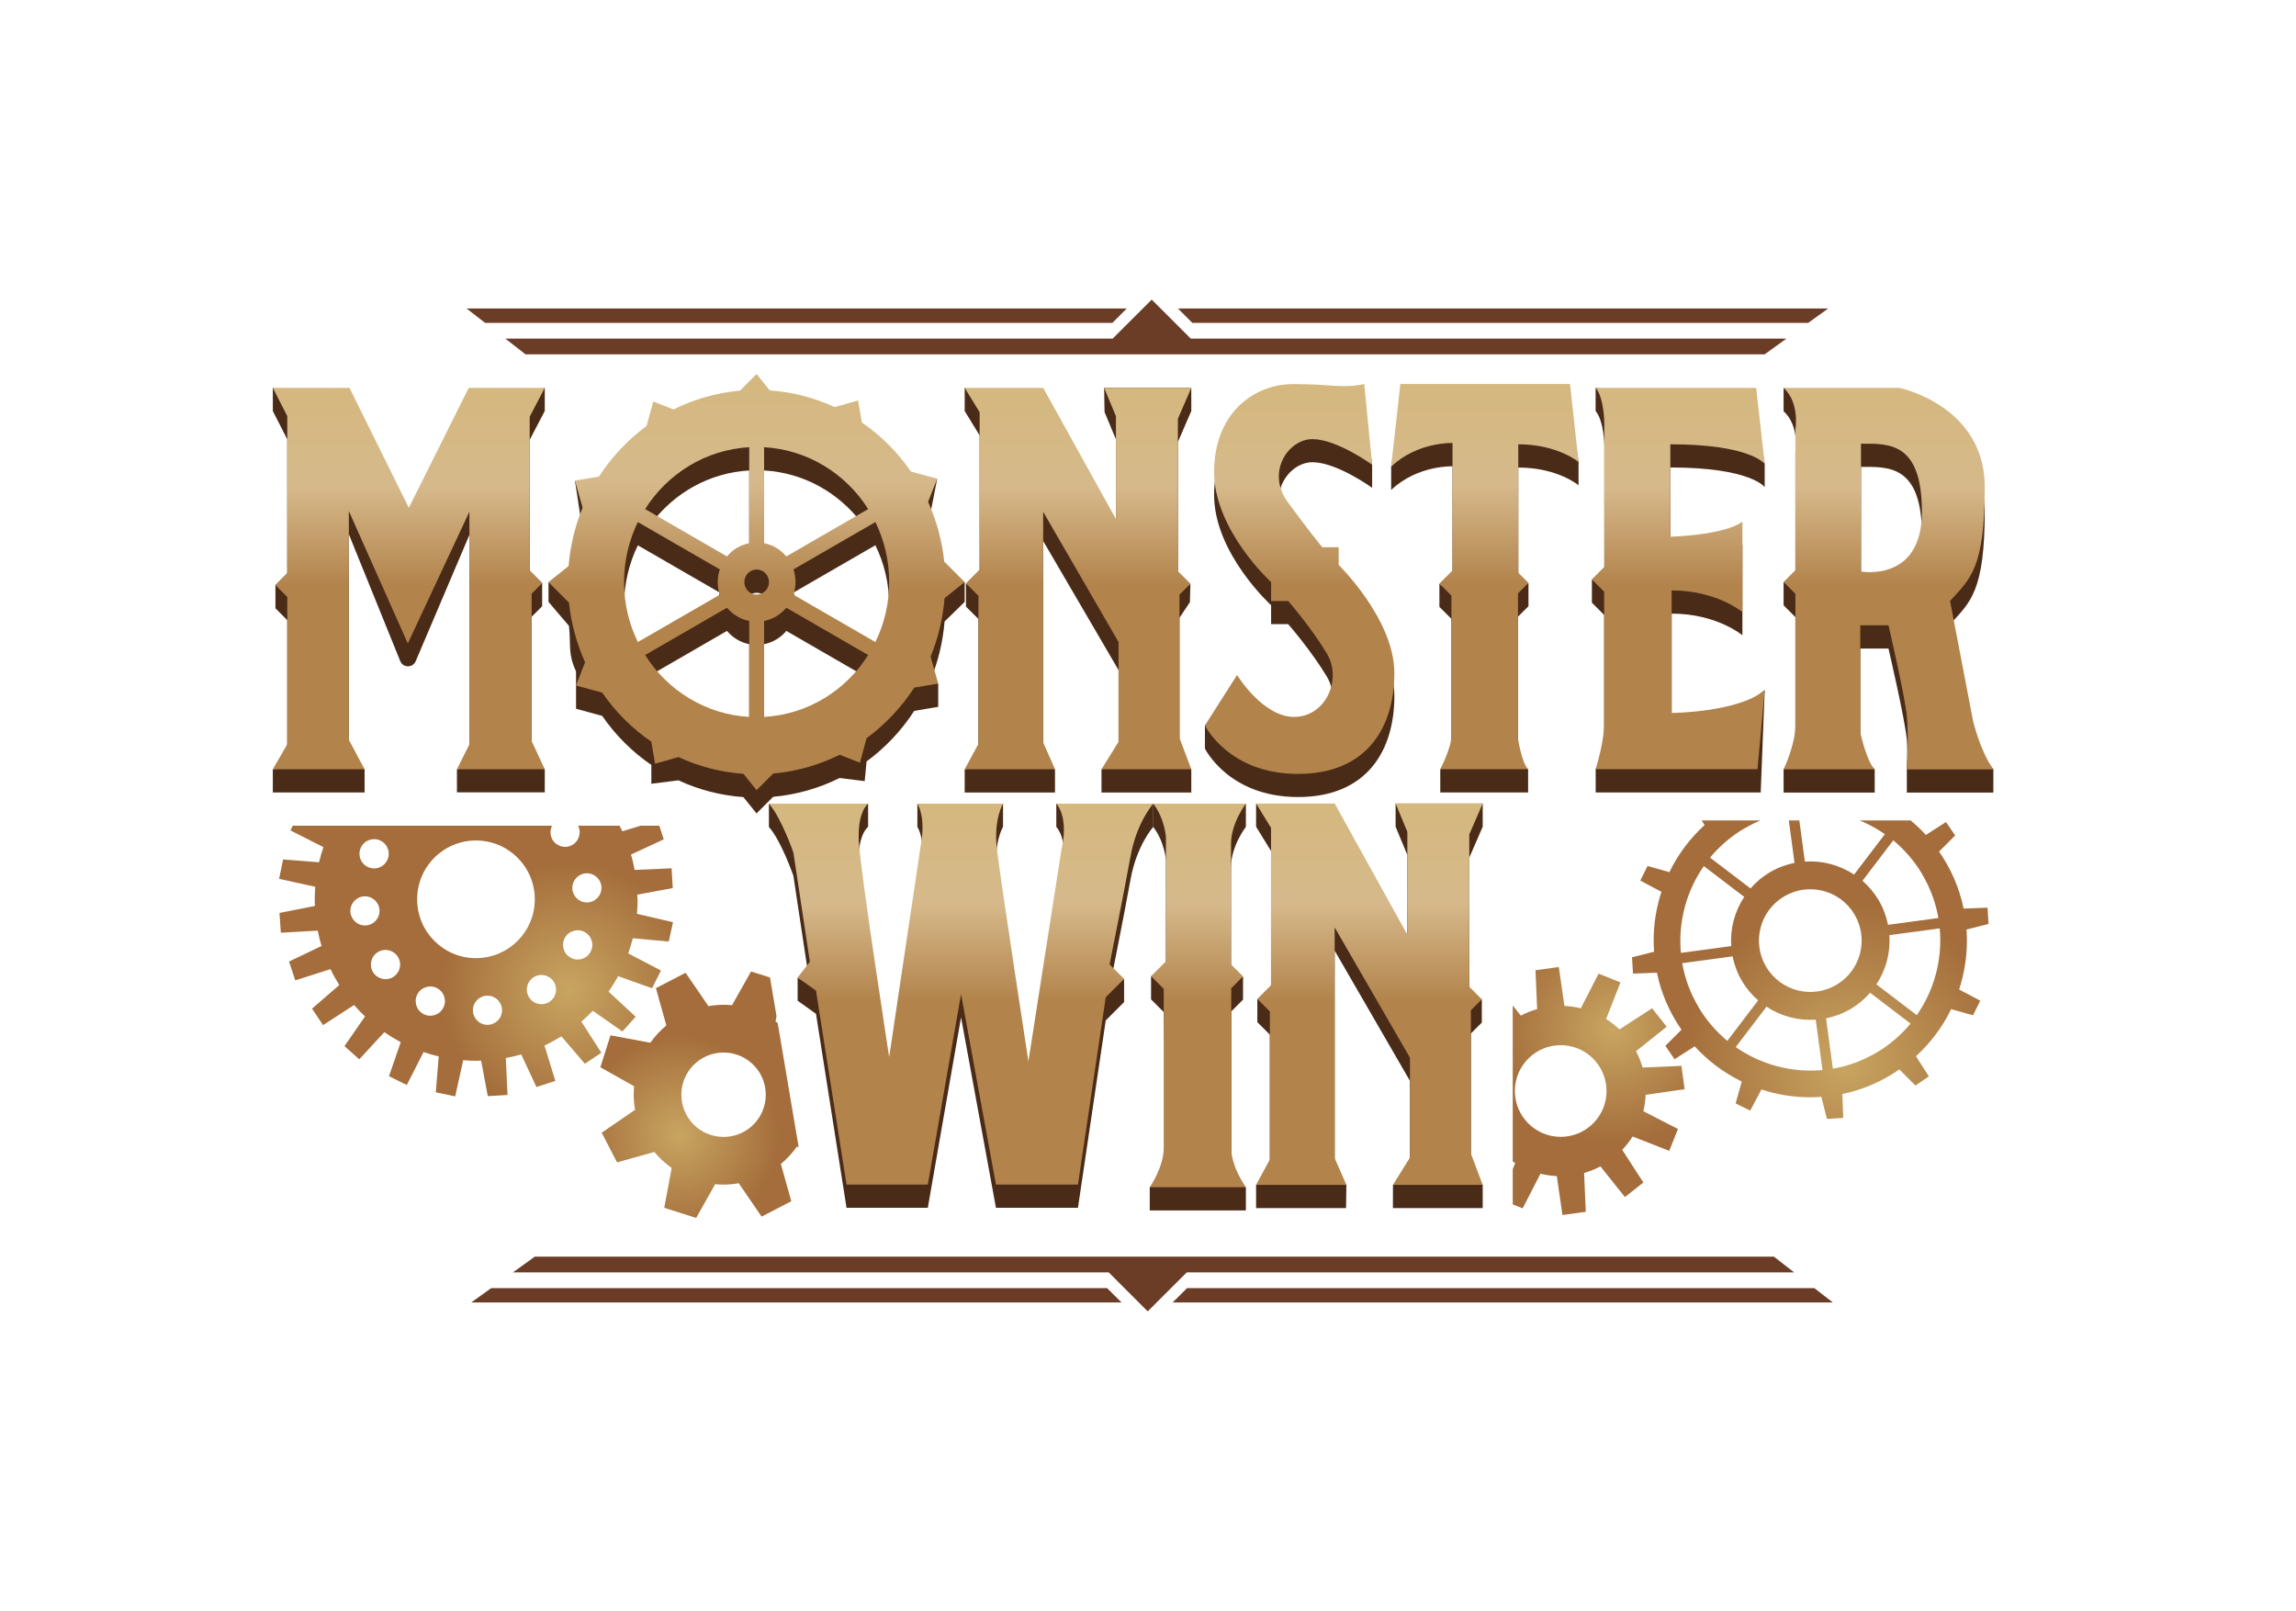 <svg id="eGXZWnUQjPO1" xmlns="http://www.w3.org/2000/svg" xmlns:xlink="http://www.w3.org/1999/xlink" viewBox="0 0 315 221" shape-rendering="geometricPrecision" text-rendering="geometricPrecision" project-id="2831ebeb0df446e6a79d7d6ea47ead5c" export-id="d15cde80ff754327b36a1619f708fe44" cached="false" width="315" height="221">
<style><![CDATA[
#eGXZWnUQjPO16_tr {animation: eGXZWnUQjPO16_tr__tr 4000ms linear infinite normal forwards}@keyframes eGXZWnUQjPO16_tr__tr { 0% {transform: translate(65.31px,123.385px) rotate(0deg)} 100% {transform: translate(65.31px,123.385px) rotate(360deg)}} #eGXZWnUQjPO17_tr {animation: eGXZWnUQjPO17_tr__tr 4000ms linear infinite normal forwards}@keyframes eGXZWnUQjPO17_tr__tr { 0% {transform: translate(99.275px,150.175px) rotate(0deg)} 100% {transform: translate(99.275px,150.175px) rotate(-360deg)}} #eGXZWnUQjPO18_tr {animation: eGXZWnUQjPO18_tr__tr 4000ms linear infinite normal forwards}@keyframes eGXZWnUQjPO18_tr__tr { 0% {transform: translate(214.11px,149.67px) rotate(0deg)} 100% {transform: translate(214.11px,149.67px) rotate(360deg)}} #eGXZWnUQjPO19_tr {animation: eGXZWnUQjPO19_tr__tr 4000ms linear infinite normal forwards}@keyframes eGXZWnUQjPO19_tr__tr { 0% {transform: translate(248.36px,129.04px) rotate(0deg)} 100% {transform: translate(248.36px,129.04px) rotate(-360deg)}}
]]></style>
<defs><radialGradient id="eGXZWnUQjPO16-fill" cx="0" cy="0" r="34.03" spreadMethod="pad" gradientUnits="userSpaceOnUse" gradientTransform="translate(78.09 135.86)"><stop id="eGXZWnUQjPO16-fill-0" offset="0%" stop-color="#c8a561"/><stop id="eGXZWnUQjPO16-fill-1" offset="52%" stop-color="#a46d3b"/></radialGradient><radialGradient id="eGXZWnUQjPO17-fill" cx="0" cy="0" r="26.46" spreadMethod="pad" gradientUnits="userSpaceOnUse" gradientTransform="translate(93.19 155.64)"><stop id="eGXZWnUQjPO17-fill-0" offset="0%" stop-color="#c8a561"/><stop id="eGXZWnUQjPO17-fill-1" offset="52%" stop-color="#a46d3b"/></radialGradient><radialGradient id="eGXZWnUQjPO18-fill" cx="0" cy="0" r="30.16" spreadMethod="pad" gradientUnits="userSpaceOnUse" gradientTransform="translate(221.21 141.26)"><stop id="eGXZWnUQjPO18-fill-0" offset="0%" stop-color="#c8a561"/><stop id="eGXZWnUQjPO18-fill-1" offset="52%" stop-color="#a46d3b"/></radialGradient><radialGradient id="eGXZWnUQjPO19-fill" cx="0" cy="0" r="42.87" spreadMethod="pad" gradientUnits="userSpaceOnUse" gradientTransform="translate(253.21 145.93)"><stop id="eGXZWnUQjPO19-fill-0" offset="0%" stop-color="#c8a561"/><stop id="eGXZWnUQjPO19-fill-1" offset="52%" stop-color="#a46d3b"/></radialGradient><linearGradient id="eGXZWnUQjPO35-fill" x1="56.09" y1="53.21" x2="56.09" y2="105.53" spreadMethod="pad" gradientUnits="userSpaceOnUse" gradientTransform="translate(0 0)"><stop id="eGXZWnUQjPO35-fill-0" offset="0%" stop-color="#d4b87e"/><stop id="eGXZWnUQjPO35-fill-1" offset="26%" stop-color="#d6b98b"/><stop id="eGXZWnUQjPO35-fill-2" offset="52%" stop-color="#b2834b"/></linearGradient><linearGradient id="eGXZWnUQjPO36-fill" x1="103.81" y1="51.31" x2="103.81" y2="108.4" spreadMethod="pad" gradientUnits="userSpaceOnUse" gradientTransform="translate(0 0)"><stop id="eGXZWnUQjPO36-fill-0" offset="0%" stop-color="#d4b87e"/><stop id="eGXZWnUQjPO36-fill-1" offset="26%" stop-color="#d6b98b"/><stop id="eGXZWnUQjPO36-fill-2" offset="52%" stop-color="#b2834b"/></linearGradient><linearGradient id="eGXZWnUQjPO37-fill" x1="147.9" y1="53.21" x2="147.9" y2="105.53" spreadMethod="pad" gradientUnits="userSpaceOnUse" gradientTransform="translate(0 0)"><stop id="eGXZWnUQjPO37-fill-0" offset="0%" stop-color="#d4b87e"/><stop id="eGXZWnUQjPO37-fill-1" offset="26%" stop-color="#d6b98b"/><stop id="eGXZWnUQjPO37-fill-2" offset="52%" stop-color="#b2834b"/></linearGradient><linearGradient id="eGXZWnUQjPO38-fill" x1="178.32" y1="52.69" x2="178.32" y2="106.18" spreadMethod="pad" gradientUnits="userSpaceOnUse" gradientTransform="translate(0 0)"><stop id="eGXZWnUQjPO38-fill-0" offset="0%" stop-color="#d4b87e"/><stop id="eGXZWnUQjPO38-fill-1" offset="26%" stop-color="#d6b98b"/><stop id="eGXZWnUQjPO38-fill-2" offset="52%" stop-color="#b2834b"/></linearGradient><linearGradient id="eGXZWnUQjPO39-fill" x1="203.72" y1="52.69" x2="203.72" y2="105.53" spreadMethod="pad" gradientUnits="userSpaceOnUse" gradientTransform="translate(0 0)"><stop id="eGXZWnUQjPO39-fill-0" offset="0%" stop-color="#d4b87e"/><stop id="eGXZWnUQjPO39-fill-1" offset="26%" stop-color="#d6b98b"/><stop id="eGXZWnUQjPO39-fill-2" offset="52%" stop-color="#b2834b"/></linearGradient><linearGradient id="eGXZWnUQjPO40-fill" x1="230.25" y1="53.21" x2="230.25" y2="105.53" spreadMethod="pad" gradientUnits="userSpaceOnUse" gradientTransform="translate(0 0)"><stop id="eGXZWnUQjPO40-fill-0" offset="0%" stop-color="#d4b87e"/><stop id="eGXZWnUQjPO40-fill-1" offset="26%" stop-color="#d6b98b"/><stop id="eGXZWnUQjPO40-fill-2" offset="52%" stop-color="#b2834b"/></linearGradient><linearGradient id="eGXZWnUQjPO41-fill" x1="259.09" y1="53.21" x2="259.09" y2="105.53" spreadMethod="pad" gradientUnits="userSpaceOnUse" gradientTransform="translate(0 0)"><stop id="eGXZWnUQjPO41-fill-0" offset="0%" stop-color="#d4b87e"/><stop id="eGXZWnUQjPO41-fill-1" offset="26%" stop-color="#d6b98b"/><stop id="eGXZWnUQjPO41-fill-2" offset="52%" stop-color="#b2834b"/></linearGradient><linearGradient id="eGXZWnUQjPO42-fill" x1="131.86" y1="110.25" x2="131.86" y2="162.51" spreadMethod="pad" gradientUnits="userSpaceOnUse" gradientTransform="translate(0 0)"><stop id="eGXZWnUQjPO42-fill-0" offset="0%" stop-color="#d4b87e"/><stop id="eGXZWnUQjPO42-fill-1" offset="26%" stop-color="#d6b98b"/><stop id="eGXZWnUQjPO42-fill-2" offset="52%" stop-color="#b2834b"/></linearGradient><linearGradient id="eGXZWnUQjPO43-fill" x1="164.34" y1="110.25" x2="164.34" y2="162.87" spreadMethod="pad" gradientUnits="userSpaceOnUse" gradientTransform="translate(0 0)"><stop id="eGXZWnUQjPO43-fill-0" offset="0%" stop-color="#d4b87e"/><stop id="eGXZWnUQjPO43-fill-1" offset="26%" stop-color="#d6b98b"/><stop id="eGXZWnUQjPO43-fill-2" offset="52%" stop-color="#b2834b"/></linearGradient><linearGradient id="eGXZWnUQjPO44-fill" x1="187.88" y1="110.23" x2="187.88" y2="162.55" spreadMethod="pad" gradientUnits="userSpaceOnUse" gradientTransform="translate(0 0)"><stop id="eGXZWnUQjPO44-fill-0" offset="0%" stop-color="#d4b87e"/><stop id="eGXZWnUQjPO44-fill-1" offset="26%" stop-color="#d6b98b"/><stop id="eGXZWnUQjPO44-fill-2" offset="52%" stop-color="#b2834b"/></linearGradient></defs><g><g><g><polygon points="163.37,46.45 158.01,41.1 152.65,46.45 69.33,46.45 72.1,48.61 242.1,48.61 245.09,46.45 163.37,46.45" fill="#6b3d27"/><g><polygon points="154.59,42.32 64.01,42.32 66.55,44.29 152.62,44.29 154.59,42.32" fill="#6b3d27"/><polygon points="161.61,42.32 163.58,44.29 248.08,44.29 250.82,42.32 161.61,42.32" fill="#6b3d27"/></g></g><g><polygon points="152.11,174.55 157.46,179.9 162.82,174.55 246.14,174.55 243.37,172.39 73.37,172.39 70.38,174.55 152.11,174.55" fill="#6b3d27"/><g><polygon points="160.88,178.68 251.46,178.68 248.92,176.71 162.86,176.71 160.88,178.68" fill="#6b3d27"/><polygon points="153.87,178.68 151.89,176.71 67.39,176.71 64.65,178.68 153.87,178.68" fill="#6b3d27"/></g></g></g><g clip-path="url(#eGXZWnUQjPO20)"><g><g id="eGXZWnUQjPO16_tr" transform="translate(65.31,123.385) rotate(0)"><path d="M87.45,123.37c0-.22-.01-.43-.02-.64l4.87-.9-.16-2.71-5.07.22c-.13-.72-.3-1.42-.5-2.11l4.49-2.08-.83-2.59-4.85,1.48c-.35-.76-.75-1.5-1.18-2.21l3.78-3.19-1.48-2.28-4.29,2.71c-.47-.55-.96-1.08-1.48-1.58l2.87-4.04-2-1.83-3.48,3.69c-.72-.51-1.46-.98-2.24-1.4l1.67-4.65-2.43-1.22-2.35,4.49c-.68-.24-1.37-.45-2.08-.63l.45-4.92-2.65-.58-1.16,4.94c-.67-.06-1.34-.1-2.02-.1-.16,0-.31,0-.47.01l-.86-4.88-2.71.14.18,5.07c-.72.13-1.42.29-2.11.48l-2.05-4.51-2.59.81l1.44,4.86c-.8.37-1.59.77-2.33,1.23l-3.18-3.78-2.28,1.48l2.7,4.3c-.55.47-1.08.96-1.59,1.48l-4.03-2.87-1.84,2l3.69,3.49c-.58.81-1.1,1.65-1.56,2.54l-4.68-1.61-1.19,2.44l4.52,2.29c-.23.68-.43,1.37-.6,2.08l-4.93-.39-.55,2.66l4.96,1.09c-.04.57-.07,1.14-.07,1.72c0,.31.01.61.02.91l-4.86.96.19,2.71l5.06-.28c.14.71.32,1.42.52,2.1l-4.46,2.14.86,2.58l4.83-1.54c.36.75.77,1.48,1.21,2.18l-3.74,3.24l1.51,2.26l4.26-2.76c.47.55.97,1.07,1.5,1.57l-2.82,4.07l2.03,1.81l3.44-3.73c.72.5,1.47.96,2.25,1.37l-1.61,4.68l2.44,1.2l2.3-4.52c.68.23,1.37.44,2.08.6l-.4,4.93l2.66.55l1.1-4.96c.58.05,1.17.08,1.77.08.23,0,.46-.01.69-.02l.91,4.87l2.71-.16-.23-5.07c.72-.13,1.42-.3,2.11-.5l2.09,4.48l2.59-.84-1.49-4.85c.8-.37,1.57-.8,2.32-1.26l3.22,3.75l2.26-1.5-2.74-4.27c.55-.47,1.07-.97,1.57-1.49l4.06,2.84l1.82-2.02-3.72-3.45c.47-.68.92-1.38,1.31-2.12l4.66,1.66l1.22-2.43-4.49-2.35c.24-.68.45-1.37.63-2.08l4.93.45.58-2.65-4.94-1.15c.06-.66.09-1.32.09-1.99h-.03ZM69.53,108.32c.54-.97,1.75-1.32,2.72-.78s1.32,1.75.78,2.72-1.75,1.32-2.72.78-1.32-1.75-.78-2.72Zm-6.09-2.14c1.11-.02,2.02.86,2.04,1.97s-.86,2.02-1.97,2.04-2.02-.86-2.04-1.97.86-2.02,1.97-2.04Zm-13.85,9.94c.55-.96,1.78-1.29,2.74-.73.96.55,1.29,1.78.73,2.74-.55.96-1.78,1.29-2.74.73-.96-.55-1.29-1.78-.73-2.74Zm-1.52,8.84c0-1.11.9-2,2-2c1.11,0,2,.9,2,2s-.9,2-2,2-2-.9-2-2Zm5.82,9.1c-.96.55-2.18.22-2.74-.74-.55-.96-.22-2.18.74-2.74.96-.55,2.18-.22,2.74.74.55.96.22,2.18-.74,2.74Zm.5-21.89c-.57-.95-.26-2.18.69-2.75s2.18-.26,2.75.69.26,2.18-.69,2.75-2.18.26-2.75-.69Zm6.38,26.17c-.55.96-1.78,1.29-2.74.73-.96-.55-1.29-1.78-.73-2.74.55-.96,1.78-1.29,2.74-.73s1.29,1.78.73,2.74Zm6.11,2.25c-1.11,0-2-.9-2-2c0-1.11.9-2,2-2c1.11,0,2,.9,2,2c0,1.11-.9,2-2,2Zm-1.58-9.15c-4.46,0-8.07-3.61-8.07-8.07s3.61-8.07,8.07-8.07s8.07,3.61,8.07,8.07-3.61,8.07-8.07,8.07Zm9.99,6.05c-.96.55-2.18.23-2.74-.73-.55-.96-.23-2.18.73-2.74.96-.55,2.18-.23,2.74.73.55.96.23,2.18-.73,2.74Zm.52-22.28c-.57-.95-.26-2.18.68-2.75.95-.57,2.18-.26,2.75.68.57.95.26,2.18-.68,2.75-.95.57-2.18.26-2.75-.68Zm5.18,15.42c-.55.96-1.78,1.29-2.74.73-.96-.55-1.29-1.78-.73-2.74.55-.96,1.78-1.29,2.74-.73.96.55,1.29,1.78.73,2.74Zm-.47-6.83c-1.11,0-2-.9-2-2s.9-2,2-2s2,.9,2,2-.9,2-2,2Z" transform="translate(-65.31,-123.385)" fill="url(#eGXZWnUQjPO16-fill)"/></g><g id="eGXZWnUQjPO17_tr" transform="translate(99.275,150.175) rotate(0)"><path d="M111.55,151.33c.04-.38.06-.76.06-1.15c0-.71-.07-1.4-.19-2.08l4.58-3.14-2.11-4.07-5.11,1.43c-.69-.83-1.5-1.57-2.38-2.2l1.02-5.46-4.38-1.39-2.61,4.63c-.38-.04-.76-.06-1.15-.06-.71,0-1.4.07-2.08.19l-3.14-4.58-4.07,2.11l1.43,5.11c-.83.69-1.57,1.5-2.2,2.38l-5.46-1.02-1.39,4.38L87,149.02c-.04.38-.06.76-.06,1.15c0,.71.07,1.4.19,2.08l-4.58,3.14l2.11,4.07l5.11-1.43c.69.83,1.5,1.57,2.38,2.2l-1.02,5.46l4.38,1.39l2.61-4.63c.38.04.76.06,1.15.06.71,0,1.4-.07,2.08-.19l3.14,4.58l4.07-2.11-1.43-5.11c.83-.69,1.57-1.5,2.2-2.38l5.46,1.02l1.39-4.38-4.63-2.61Zm-12.28,4.64c-3.2,0-5.79-2.59-5.79-5.79s2.59-5.79,5.79-5.79s5.79,2.59,5.79,5.79-2.59,5.79-5.79,5.79Z" transform="translate(-99.275,-150.175)" fill="url(#eGXZWnUQjPO17-fill)"/></g><g id="eGXZWnUQjPO18_tr" transform="translate(214.11,149.67) rotate(0)"><path d="M225.78,150.19l5.34-.77-.44-3.2-5.33.23c-.22-.78-.52-1.53-.9-2.24l4.21-3.36-2-2.53-4.48,2.9c-.56-.53-1.17-1.01-1.83-1.43l1.97-5.02-3-1.2-2.44,4.75c-.72-.18-1.47-.28-2.25-.32l-.77-5.34-3.2.44.23,5.33c-.78.22-1.53.52-2.24.9l-3.36-4.21-2.53,2l2.9,4.48c-.53.56-1.01,1.17-1.43,1.83l-5.02-1.97-1.2,3l4.75,2.44c-.18.72-.28,1.47-.32,2.25l-5.34.77.44,3.2l5.33-.23c.22.78.52,1.53.9,2.24l-4.21,3.36l2,2.53l4.48-2.9c.56.53,1.17,1.01,1.83,1.43l-1.97,5.02l3,1.2l2.44-4.75c.72.18,1.47.28,2.25.32l.77,5.34l3.2-.44-.23-5.33c.78-.22,1.53-.52,2.24-.9l3.36,4.21l2.53-2-2.9-4.48c.53-.56,1.01-1.17,1.43-1.83l5.02,1.97l1.2-3-4.75-2.44c.18-.72.28-1.47.32-2.25Zm-11.66,5.77c-3.47,0-6.29-2.82-6.29-6.29s2.82-6.29,6.29-6.29s6.29,2.82,6.29,6.29-2.82,6.29-6.29,6.29Z" transform="translate(-214.11,-149.67)" fill="url(#eGXZWnUQjPO18-fill)"/></g><g id="eGXZWnUQjPO19_tr" transform="translate(248.36,129.04) rotate(0)"><path d="M269.85,129.04c0-.51-.02-1.02-.06-1.52c1.84-.47,3.03-.77,3.03-.77l-.14-2.23-3.28.12c-.59-2.86-1.76-5.5-3.37-7.82c1.34-1.34,2.21-2.21,2.21-2.21l-1.26-1.84-2.76,1.77c-1.82-1.99-4.01-3.64-6.46-4.83.51-1.82.84-3,.84-3l-2-.99-1.54,2.9c-2.11-.69-4.36-1.07-6.7-1.07-.51,0-1.02.02-1.52.06-.47-1.84-.77-3.03-.77-3.03l-2.23.14.12,3.28c-2.86.59-5.5,1.76-7.82,3.37-1.34-1.34-2.21-2.21-2.21-2.21l-1.84,1.26l1.77,2.76c-1.99,1.82-3.64,4.01-4.83,6.46-1.82-.51-3-.84-3-.84l-.99,2l2.9,1.54c-.69,2.11-1.07,4.36-1.07,6.7c0,.51.02,1.02.06,1.52-1.84.47-3.03.77-3.03.77l.14,2.23l3.28-.12c.59,2.86,1.76,5.5,3.37,7.82-1.34,1.34-2.21,2.21-2.21,2.21l1.26,1.84l2.76-1.77c1.82,1.99,4.01,3.64,6.46,4.83-.51,1.82-.84,3-.84,3l2,.99l1.54-2.9c2.11.69,4.36,1.07,6.7,1.07.51,0,1.02-.02,1.52-.06.47,1.84.77,3.03.77,3.03l2.23-.14-.12-3.28c2.86-.59,5.5-1.76,7.82-3.37c1.34,1.34,2.21,2.21,2.21,2.21l1.84-1.26-1.77-2.76c1.99-1.82,3.64-4.01,4.83-6.46c1.82.51,3,.84,3,.84l.99-2-2.9-1.54c.69-2.11,1.07-4.36,1.07-6.7Zm-6.13-9.09c1.13,1.9,1.86,3.93,2.22,5.99l-6.91.93c-.24-1.16-.65-2.3-1.29-3.38-.61-1.03-1.36-1.91-2.22-2.66l4.23-5.55c1.54,1.28,2.9,2.84,3.98,4.66l-.01.01Zm-5.12-5.52l-4.23,5.55c-1.99-1.32-4.37-1.95-6.75-1.78l-.93-6.91c4.21-.39,8.44.73,11.91,3.15v-.01Zm-6.65,20.67c-3.35,1.98-7.67.87-9.65-2.48s-.87-7.67,2.48-9.65s7.67-.87,9.65,2.48.87,7.67-2.48,9.65Zm-12.67-21.42c1.9-1.13,3.93-1.86,5.99-2.22l.93,6.91c-1.16.24-2.3.65-3.38,1.29-1.03.61-1.91,1.36-2.66,2.22l-5.55-4.23c1.28-1.54,2.84-2.9,4.66-3.98l.01.01Zm-5.53,5.13l5.55,4.23c-1.32,1.99-1.95,4.37-1.78,6.75l-6.91.93c-.39-4.21.73-8.44,3.15-11.91h-.01Zm-.74,19.31c-1.13-1.9-1.86-3.93-2.22-5.99l6.91-.93c.24,1.16.65,2.3,1.29,3.38.61,1.03,1.36,1.91,2.22,2.66l-4.23,5.55c-1.54-1.28-2.9-2.84-3.98-4.66l.01-.01Zm5.12,5.53l4.23-5.55c1.99,1.32,4.37,1.95,6.75,1.78l.93,6.91c-4.21.39-8.44-.73-11.91-3.15v.01Zm19.32.74c-1.9,1.13-3.93,1.86-5.99,2.22l-.93-6.91c1.16-.24,2.3-.65,3.38-1.29c1.03-.61,1.91-1.36,2.66-2.22l5.55,4.23c-1.28,1.54-2.84,2.9-4.66,3.98l-.01-.01Zm5.53-5.12l-5.55-4.23c1.32-1.99,1.95-4.37,1.78-6.75l6.91-.93c.39,4.21-.73,8.44-3.15,11.91h.01Z" transform="translate(-248.36,-129.04)" fill="url(#eGXZWnUQjPO19-fill)"/></g></g><clipPath id="eGXZWnUQjPO20"><polygon points="35.54,113.27 102.12,113.27 111.48,168.65 207.54,168.65 207.54,112.55 279.46,112.55 279.46,172.39 35.54,172.39 35.54,113.27" fill="none"/></clipPath></g><g><g><path d="M37.43,53.21v3.18l1.98,3.87v18.39l-1.62,1.62v3.18l1.62,1.62v20.23l-1.98.23v3.18h12.59v-3.18l-2.16-.86v-31.38l7.05,17.4c.38.95,1.72.96,2.12.02L64.4,73.38v31.91l-1.71.23v3.18h12.05v-3.18l-1.8-.68v-20.23l1.44-1.44v-3.18l-1.71-1.71v-17.94l2.07-3.96v-3.18L64.31,56.38L56.08,72.83L47.94,56.38L37.42,53.2l.01.01Z" fill="#4a2b17"/><path d="M129.54,80.23c-.3-2.9-1.07-5.65-2.21-8.19l1.25-6.36-3.6,2.2c-1.82-2.64-4.11-4.93-6.74-6.73l-.51-3.02-3.22.91c-2.75-1.28-5.75-2.07-8.91-2.3l-1.8-2.24-2.28,2.28c-3.25.29-6.32,1.19-9.12,2.58l-2.78-1.09-.91,3.36c-2.57,1.89-4.79,4.24-6.54,6.94l-3.29-2.63l1.05,6.89c-1.03,2.5-1.69,5.19-1.92,8.01l-2.76-.97v2.7l2.81,3.29c.3,2.9-.18,3.71.97,6.25v5.12c0,0,3.59.98,3.59.98c1.82,2.64,4.11,4.93,6.74,6.73v2.58c0,0,3.72-.47,3.72-.47c2.75,1.28,5.75,2.07,8.91,2.3l1.8,2.24l2.28-2.28c3.25-.29,6.32-1.19,9.12-2.58l3.44.43.26-2.7c2.57-1.89,4.79-4.24,6.54-6.94l3.29-.55v-3.18l-1.05-.52c1.03-2.5,1.69-5.19,1.92-8.01l2.76-2.69v-2.7l-2.81.38v-.02ZM104.83,64.54c5.4.3,10.17,3.02,13.3,7.1-3.75,2.13-10.98,7-11.07,7.09-.04.04-.04-.4,0,0-.64-.51-1.4-.87-2.23-1.03v-13.16Zm-2.04,0v13.16c-.8.16-1.53.5-2.16.97L89.38,71.78c3.13-4.16,7.94-6.93,13.41-7.24ZM85.62,83.04c0-2.96.68-5.75,1.89-8.23L98.75,81.3c-.18.55-.28,1.13-.28,1.74c0,.07,0,.14,0,.21L86.81,89.61c-.76-2.04-1.19-4.26-1.19-6.57Zm1.2,6.59l1,1.46-.3.17c-.26-.53-.49-1.08-.7-1.63Zm15.97,11.9c-6-.34-11.22-3.64-14.28-8.49l11.23-6.49c.77.92,1.83,1.58,3.05,1.82v13.16Zm-.67-18.49c0-.95.76-1.72,1.69-1.72s1.69.77,1.69,1.72-.76,1.72-1.69,1.72-1.69-.77-1.69-1.72Zm2.71,18.49v-13.16c1.21-.24,2.28-.89,3.05-1.82l11.23,6.49c-3.06,4.85-8.28,8.15-14.28,8.49Zm15.73-11.31l-11.42-7.08c0,0,0-.07,0-.11c0-.61-.1-1.19-.28-1.74L120.1,74.8c1.21,2.48,1.89,5.27,1.89,8.23c0,2.55-.51,4.98-1.43,7.19Z" fill="#4a2b17"/><polygon points="132.35,53.21 132.35,56.39 134.4,59.73 134.4,81.32 132.52,80.02 132.53,83.22 134.24,84.92 134.24,105.22 132.35,105.53 132.35,108.72 144.74,108.72 144.74,105.53 143.12,105.04 143.12,74.22 153.46,91.93 153.46,104.95 151.12,105.53 151.12,108.72 163.44,108.72 163.44,105.53 161.82,104.41 161.82,84.75 163.25,82.61 163.32,80.07 161.6,81.54 161.6,60.63 163.44,56.39 163.44,53.21 151.48,53.21 151.54,56.53 153.1,60.27 153.1,74.39 143.12,56.39 132.35,53.21" fill="#4a2b17"/><path d="M187.17,55.87l1.08,7.87v3.18c0,0-4.85-3.51-8.18-3.51s-6.38,4.53-3.42,8.6s4.76,6.23,4.76,6.23h2.25v2.43c0,0,7.64,7.46,7.64,14.83s-3.69,13.84-13.22,13.84-12.77-6.65-12.77-6.65v-3.18l4.41-3.74c0,0,3.51,5.75,7.82,5.75s6.65-5.12,4.49-8.71c-2.16-3.6-5.3-7.19-5.3-7.19h-2.34v-2.59c0,0-7.82-7.12-7.82-15.12s5.39-12.05,10.88-12.05s6.56.63,9.71,0l.01.01Z" fill="#4a2b17"/><path d="M190.86,67.2v-3.18l1.26-8.14h23.28l1.17,7.51v3.18c0,0-2.88-2.43-8.27-2.43v16.82l1.4-.98v3.18l-1.44,1.44v19.9l1.39,1.03v3.18h-12.05v-3.18c0,0,1.53-.75,1.53-1.39v-19.24l-1.65-1.65v-3.18l1.8,1.39v-17.49c0,0-4.82-.18-8.41,3.24l-.01-.01Z" fill="#4a2b17"/><path d="M218.91,56.39v-3.18l22.03,3.18l1.17,7.26v3.18c0,0-1.89-2.7-12.95-2.7v12.68c0,0,7.37-.18,9.89-2.07v12.41c0,0-3.51-2.97-9.71-2.97v16.81c0,0,9.26-3.27,12.77-6.33l-.55,14.05h-22.64v-3.18c0,0,1.17-1.9,1.17-3v-18.16l-1.69-1.69v-3.18l1.71.7v-19.02c0,0-.02-3.36-1.19-4.78l-.01-.01Z" fill="#4a2b17"/><path d="M273.48,108.72v-3.18l-2.79-3.45-3.15-16.45c2.79-3.06,4.76-4.49,4.76-15.64s-11.69-13.59-11.69-13.59L244.7,53.23v3.18c2.25,2.05,1.62,5.68,1.62,5.68v18.35l-1.62-.58v3.18l1.62,1.62v17.98c0,1.39-1.62,2.91-1.62,2.91v3.18h12.5v-3.18l-1.98-1.93v-14.65h3.87c0,0,2.25,9.62,2.52,12.5.13,1.44,0,4.08,0,4.08v3.18h11.87v-.01ZM255.32,81.58v-17.53c3.69,0,8.36-.36,8.36,9.35s-8.36,8.18-8.36,8.18Z" fill="#4a2b17"/><path d="M105.49,113.43v-3.18h13.61v3.18c0,0-1.51,1.08-1.27,5.27s4.16,29.49,4.16,29.49l4.47-29.97c0,0,.48-2.88-.6-4.79v-3.18h11.75v3.18c0,0-1.32,2.16-.84,6.23s4.32,29.13,4.32,29.13l4.55-29.13c0,0,1.08-4.08-.72-6.23v-3.18h13.31v3.18c0,0-2.28,2.52-3.12,7.19s-2.88,14.86-2.88,14.86l1.99-1.19v3.18l-2.52,2.52-3.81,25.7h-11.25l-4.79-26.13-4.56,26.13h-11.15l-4.19-26.61-2.52-1.8v-3.18l1.68,1.03-2.26-14.98c0,0-1.68-4.86-3.37-6.71l.01-.01Z" fill="#4a2b17"/><path d="M170.93,113.43c0,0-2.04,2.64-2.04,5.51v15.59l1.65-.58v3.18l-1.62,1.62v22.15c0,0-.39,1.01,2.01,1.97v3.18h-13.19v-3.18c0,0,1.6-.73,1.92-2.21.55-2.58,0-21.82,0-21.82l-1.74-1.74v-3.18l2.04.3v-16.23c0,0-.18-2.52-1.74-4.55v-3.18h12.71v3.18-.01Z" fill="#4a2b17"/><polygon points="172.33,113.41 174.38,116.75 174.38,137.19 172.5,137.04 172.5,140.22 174.22,141.94 174.22,162.24 172.33,162.55 172.33,165.73 184.67,165.73 184.72,162.55 183.11,162.06 183.11,130.42 193.44,148.28 193.44,161.97 191.11,162.55 191.1,165.73 203.42,165.73 203.42,162.55 201.8,161.43 201.8,141.77 203.3,140.28 203.3,137.09 201.58,137.51 201.58,117.65 203.42,113.41 203.42,110.23 191.47,110.23 191.47,113.41 193.08,117.29 193.08,131.41 183.11,113.41 172.33,110.23 172.33,113.41" fill="#4a2b17"/></g><g><polygon points="37.43,53.21 39.41,57.08 39.41,78.65 37.79,80.27 39.41,81.89 39.41,102.11 37.43,105.53 50.02,105.53 47.86,101.49 47.86,70.11 55.95,88.27 64.4,70.2 64.4,102.11 62.69,105.53 74.74,105.53 72.94,101.67 72.94,81.44 74.38,80 72.67,78.29 72.67,57.17 74.74,53.21 64.31,53.21 56.09,69.66 47.95,53.21 37.43,53.21" fill="url(#eGXZWnUQjPO35-fill)"/><path d="M132.35,79.85l-2.81-2.81c-.3-2.9-1.07-5.65-2.21-8.19l1.25-3.18-3.6-.98c-1.82-2.64-4.11-4.93-6.74-6.73l-.51-3.02-3.22.91c-2.75-1.28-5.75-2.07-8.91-2.3l-1.8-2.24-2.28,2.28c-3.25.29-6.32,1.19-9.12,2.58l-2.78-1.09-.91,3.36c-2.57,1.89-4.79,4.24-6.54,6.94l-3.29.55l1.05,3.71c-1.03,2.5-1.69,5.19-1.92,8.01l-2.76,2.21l2.81,2.81c.3,2.9,1.07,5.65,2.21,8.19l-1.25,3.18l3.6.98c1.82,2.64,4.11,4.93,6.74,6.73l.51,3.02l3.22-.91c2.75,1.28,5.75,2.07,8.91,2.3l1.8,2.24l2.28-2.28c3.25-.29,6.32-1.19,9.12-2.58l2.78,1.09.91-3.36c2.57-1.89,4.79-4.24,6.54-6.94l3.29-.55-1.05-3.71c1.03-2.5,1.69-5.19,1.92-8.01l2.76-2.21Zm-27.52-18.5c6,.34,11.22,3.64,14.28,8.49l-11.23,6.49c-.77-.92-1.83-1.58-3.05-1.82v-13.16Zm-2.04,0v13.16c-1.21.24-2.28.89-3.05,1.82L88.51,69.84c3.06-4.85,8.28-8.15,14.28-8.49ZM85.62,79.85c0-2.96.68-5.75,1.89-8.23l11.24,6.49c-.18.55-.28,1.13-.28,1.74s.1,1.19.28,1.74L87.51,88.08c-1.21-2.48-1.89-5.27-1.89-8.23Zm17.17,18.5c-6-.34-11.22-3.64-14.28-8.49l11.23-6.49c.77.92,1.83,1.58,3.05,1.82v13.16Zm-.67-18.5c0-.95.76-1.72,1.69-1.72s1.69.77,1.69,1.72-.76,1.72-1.69,1.72-1.69-.77-1.69-1.72Zm2.71,18.5v-13.16c1.21-.24,2.28-.89,3.05-1.82l11.23,6.49c-3.06,4.85-8.28,8.15-14.28,8.49ZM120.1,88.08l-11.24-6.49c.18-.55.28-1.13.28-1.74s-.1-1.19-.28-1.74l11.24-6.49c1.21,2.48,1.89,5.27,1.89,8.23s-.68,5.75-1.89,8.23Z" fill="url(#eGXZWnUQjPO36-fill)"/><polygon points="132.35,53.21 134.4,56.55 134.4,78.13 132.52,80.02 134.24,81.74 134.24,102.04 132.35,105.53 144.74,105.53 143.12,101.86 143.12,70.22 153.46,88.08 153.46,101.77 151.12,105.53 163.44,105.53 161.82,101.23 161.82,81.57 163.32,80.07 161.6,78.35 161.6,57.45 163.44,53.21 151.48,53.21 153.1,57.09 153.1,71.2 143.12,53.21 132.35,53.21" fill="url(#eGXZWnUQjPO37-fill)"/><path d="M187.17,52.69l1.08,11.06c0,0-4.85-3.51-8.18-3.51s-6.38,4.53-3.42,8.6s4.76,6.23,4.76,6.23h2.25v2.43c0,0,7.64,7.46,7.64,14.83s-3.69,13.84-13.22,13.84-12.77-6.65-12.77-6.65l4.41-6.92c0,0,3.51,5.75,7.82,5.75s6.65-5.12,4.49-8.71c-2.16-3.6-5.3-7.19-5.3-7.19h-2.34v-2.59c0,0-7.82-7.12-7.82-15.12s5.39-12.05,10.88-12.05s6.56.63,9.71,0h.01Z" fill="url(#eGXZWnUQjPO38-fill)"/><path d="M190.86,64.01l1.26-11.33h23.28l1.17,10.7c0,0-2.88-2.43-8.27-2.43v17.62l1.4,1.4-1.44,1.44v19.9c0,0,.49,3.3,1.39,4.21h-12.05c0,0,1.53-2.95,1.53-4.57v-19.24l-1.65-1.65l1.8-1.8v-17.49c0,0-4.82-.18-8.41,3.24h-.01Z" fill="url(#eGXZWnUQjPO39-fill)"/><path d="M218.91,53.21h22.03l1.17,10.44c0,0-1.89-2.7-12.95-2.7v12.68c0,0,7.37-.18,9.89-2.07v12.41c0,0-3.51-2.97-9.71-2.97v16.81c0,0,9.26-.09,12.77-3.15l-.99,10.86h-22.21c0,0,1.17-3.67,1.17-6.19v-18.16l-1.69-1.69l1.71-1.71v-19.8c0,0-.02-3.36-1.19-4.78v.02Z" fill="url(#eGXZWnUQjPO40-fill)"/><path d="M273.48,105.53c-1.8-2.44-2.79-6.64-2.79-6.64l-3.15-16.45c2.79-3.06,4.76-4.49,4.76-15.64s-11.69-13.59-11.69-13.59h-15.91c2.25,2.05,1.62,5.68,1.62,5.68v19.33l-1.62,1.62l1.62,1.62v17.98c0,2.79-1.62,6.1-1.62,6.1h12.5c-1.17-1.18-1.98-5.11-1.98-5.11v-14.65h3.87c0,0,2.25,9.62,2.52,12.5s0,7.27,0,7.27h11.87v-.02ZM255.32,78.4v-17.53c3.69,0,8.36-.36,8.36,9.35s-8.36,8.18-8.36,8.18Z" fill="url(#eGXZWnUQjPO41-fill)"/><path d="M105.49,110.25h13.61c0,0-1.51,1.08-1.27,5.27s4.16,29.49,4.16,29.49l4.47-29.97c0,0,.48-2.88-.6-4.79h11.75c0,0-1.32,2.16-.84,6.23s4.32,29.13,4.32,29.13l4.55-29.13c0,0,1.08-4.08-.72-6.23h13.31c0,0-2.28,2.52-3.12,7.19s-2.88,14.86-2.88,14.86l1.99,1.99-2.52,2.52-3.81,25.7h-11.25l-4.79-26.13-4.56,26.13h-11.15l-4.19-26.61-2.52-1.8l1.68-2.16-2.26-14.98c0,0-1.68-4.86-3.37-6.71h.01Z" fill="url(#eGXZWnUQjPO42-fill)"/><path d="M170.93,110.25c0,0-2.04,2.64-2.04,5.51v16.54l1.65,1.65-1.62,1.62v22.15c0,0-.03,2.16,2.01,5.15h-13.19c0,0,1.92-2.76,1.92-5.39v-21.82l-1.74-1.74l2.04-2.04v-17.08c0,0-.18-2.52-1.74-4.55h12.71Z" fill="url(#eGXZWnUQjPO43-fill)"/><polygon points="172.33,110.23 174.38,113.57 174.38,135.15 172.5,137.04 174.22,138.76 174.22,159.06 172.33,162.55 184.72,162.55 183.11,158.88 183.11,127.23 193.44,145.1 193.44,158.79 191.11,162.55 203.42,162.55 201.8,158.25 201.8,138.59 203.3,137.09 201.58,135.37 201.58,114.47 203.42,110.23 191.47,110.23 193.08,114.11 193.08,128.22 183.11,110.23 172.33,110.23" fill="url(#eGXZWnUQjPO44-fill)"/></g></g></g></svg>
